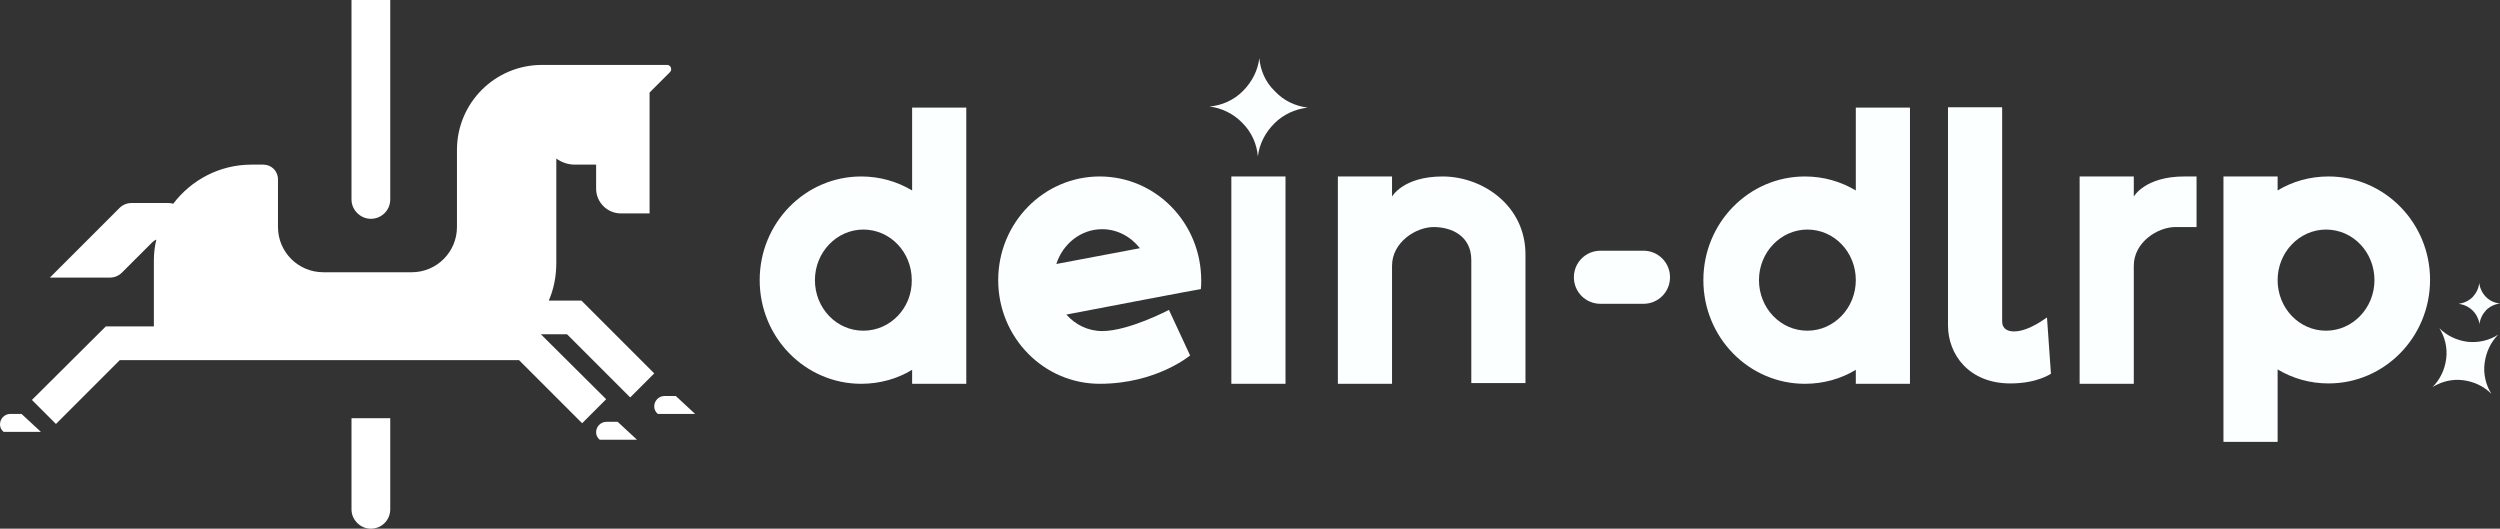 <?xml version="1.0" encoding="UTF-8"?>
<svg xmlns="http://www.w3.org/2000/svg" xmlns:xlink="http://www.w3.org/1999/xlink" version="1.1" id="Ebene_1" x="0px" y="0px" viewBox="0 0 697 147.4" style="enable-background:new 0 0 697 147.4;" xml:space="preserve">
<rect x="0" y="0" width="697" height="147.4" fill="#333333" stroke="none"/>
<style type="text/css">
	.st0{fill:#FFFFFF;}
	.st1{fill:#FCFFFF;}
</style>
<g>
	<path class="st0" d="M103.4,61c3,0,5.4-2.4,5.4-5.4V0H98v55.6c0,1.5,0.6,2.8,1.6,3.8C100.6,60.4,101.9,61,103.4,61z"></path>
	<path class="st0" d="M98,142c0,1.5,0.6,2.8,1.6,3.8c1,1,2.3,1.6,3.8,1.6c3,0,5.4-2.4,5.4-5.4v-25.4H98V142z"></path>
	<g>
		<path class="st0" d="M169.1,117.6c-1.7,0-2.9,1.4-2.9,2.9c0,0.8,0.3,1.5,1,2.1h10.4l-5.4-5H169.1z"></path>
		<path class="st0" d="M2.9,115.4c-1.7,0-2.9,1.4-2.9,2.9c0,0.8,0.3,1.5,1,2.1h10.4l-5.4-5H2.9z"></path>
		<path class="st0" d="M188.4,110.4h-3.1c-1.7,0-2.9,1.4-2.9,2.9c0,0.8,0.3,1.5,1,2.1h10.4L188.4,110.4z"></path>
		<path class="st0" d="M150.8,93.2h7.3l17.6,17.6l6.7-6.7l-20.3-20.3h-9.1c1.4-3.2,2.1-6.8,2.1-10.5V45.9v-1.7    c1.5,1.1,3.3,1.7,5.2,1.7h5.9v6.7c0,3.8,3.1,6.9,6.9,6.9h8V25.8l5.7-5.7c0.7-0.7,0.2-2-0.8-2h-34.6h-0.3    c-13.1,0-23.7,10.6-23.7,23.7v4v17.5c0,6.9-5.6,12.6-12.6,12.6H90.1c-6.9,0-12.6-5.6-12.6-12.6V50c0-2.3-1.8-4.1-4.1-4.1h-3.3    c-8.9,0-16.8,4.3-21.8,10.9c-0.4-0.1-0.8-0.2-1.3-0.2H36.7c-1.3,0-2.5,0.5-3.4,1.4L13.9,77.4h16.7c1.3,0,2.5-0.5,3.4-1.4l8.4-8.4    c0.3-0.3,0.7-0.6,1.2-0.8c-0.5,1.9-0.7,3.9-0.7,5.9h0v0.5v17.8H29.5L8.9,111.5l6.7,6.7l17.8-17.8h30.3l0,0h6.4h5.3h46.9v0h22.4    l17.6,17.6l6.7-6.7L150.8,93.2z"></path>
	</g>
</g>
<g>
	<g>
		<g>
			<rect x="343.3" y="49.2" class="st1" width="15.1" height="57.8"></rect>
			<path class="st1" d="M254.3,53.1c-4.2-2.5-9-3.9-14.2-3.9c-15.6,0-28.3,12.9-28.3,28.9s12.7,28.9,28.3,28.9     c5.2,0,10.1-1.4,14.2-3.9v3.9h15.1v-77h-15.1V53.1z M240.7,92.2c-7.5,0-13.5-6.3-13.5-14.1c0-7.8,6.1-14.1,13.5-14.1     c7.5,0,13.5,6.3,13.5,14.1C254.3,85.9,248.2,92.2,240.7,92.2z"></path>
			<path class="st1" d="M517.4,53.1c-4.2-2.5-9-3.9-14.2-3.9c-15.6,0-28.3,12.9-28.3,28.9s12.7,28.9,28.3,28.9     c5.2,0,10.1-1.4,14.2-3.9v3.9h15.1v-77h-15.1V53.1z M503.9,92.2c-7.5,0-13.5-6.3-13.5-14.1c0-7.8,6.1-14.1,13.5-14.1     c7.5,0,13.5,6.3,13.5,14.1C517.4,85.9,511.3,92.2,503.9,92.2z"></path>
			<path class="st1" d="M649.2,49.2c-5.2,0-10.1,1.4-14.2,3.9v-3.9h-15.1v74H635V103c4.2,2.5,9,3.9,14.2,3.9     c15.6,0,28.3-12.9,28.3-28.9C677.5,62.1,664.8,49.2,649.2,49.2z M648.5,92.2c-7.5,0-13.5-6.3-13.5-14.1c0-7.8,6.1-14.1,13.5-14.1     c7.5,0,13.5,6.3,13.5,14.1C662,85.9,655.9,92.2,648.5,92.2z"></path>
			<path class="st1" d="M306.6,49.2c-15.6,0-28.3,12.9-28.3,28.9s12.7,28.9,28.3,28.9c15.8,0,25.2-7.9,25.2-7.9l-5.9-12.7     c0,0-11.2,5.9-18.6,5.9c-4,0-7.5-1.8-10-4.6l22.5-4.3c7.9-1.5,14.8-2.8,15-2.8c0.1-0.8,0.1-1.6,0.1-2.4     C334.9,62.1,322.2,49.2,306.6,49.2z M294.5,73.6c1.8-5.6,6.8-9.7,12.8-9.7c4.2,0,8,2.1,10.5,5.3L294.5,73.6z"></path>
			<path class="st1" d="M402.2,49.2c-11,0-14.1,5.6-14.1,5.6v-5.6H373v57.8h15.1V74.1c0-6.6,6.7-10.8,11.6-10.8s10.5,2.4,10.5,9.2     v34.3h15.1V71.1C425.4,57.3,413.3,49.2,402.2,49.2z"></path>
			<path class="st1" d="M458.2,69.9h-12c-4.1,0-7.4,3.3-7.4,7.4c0,4.1,3.3,7.4,7.4,7.4h12c4.1,0,7.4-3.3,7.4-7.4     C465.6,73.2,462.3,69.9,458.2,69.9z"></path>
			<path class="st1" d="M561.5,92.4c-1.6,0-3.3-0.6-3.3-2.8V29.9h-15.1v60.8c0,8.2,5.9,16.2,17.4,16.2c7.5,0,11.3-2.7,11.3-2.7     l-1.1-15.7C570.7,88.4,565.8,92.4,561.5,92.4z"></path>
			<path class="st1" d="M594.9,54.8v-5.6h-15.1v57.8h15.1V74.1c0-6.6,6.7-10.8,11.6-10.8h5.9V49.2H609     C598,49.2,594.9,54.8,594.9,54.8z"></path>
			<path class="st1" d="M696.5,93.3c-2.5,1.6-5.4,2.3-8.5,2c-3.1-0.4-5.8-1.7-7.9-3.8c1.5,2.4,2.3,5.4,1.9,8.5     c-0.4,3.1-1.7,5.8-3.8,7.9c2.5-1.5,5.4-2.3,8.5-1.9c3.1,0.4,5.8,1.7,7.9,3.8c-1.5-2.4-2.3-5.4-1.9-8.5     C693.1,98.1,694.5,95.3,696.5,93.3z"></path>
			<path class="st1" d="M351.1,16.2c-0.4,3.4-2,6.6-4.6,9.2c-2.6,2.6-5.9,4-9.3,4.3c3.4,0.4,6.7,2,9.2,4.6c2.6,2.6,4,5.9,4.3,9.3     c0.4-3.4,2-6.6,4.6-9.2c2.6-2.6,5.9-4,9.3-4.4c-3.4-0.4-6.7-1.9-9.2-4.6C352.8,22.9,351.4,19.6,351.1,16.2z"></path>
			<path class="st1" d="M691.3,90.4c0.1-1.4,0.8-2.8,1.8-3.9c1.1-1.1,2.5-1.7,3.9-1.9c-1.4-0.1-2.8-0.7-3.9-1.8     c-1.1-1.1-1.7-2.5-1.9-3.9c-0.1,1.4-0.8,2.8-1.8,3.9c-1.1,1.1-2.5,1.7-3.9,1.9c1.4,0.2,2.8,0.8,3.9,1.9     C690.4,87.6,691.1,89,691.3,90.4z"></path>
		</g>
	</g>
</g>
<g>
</g>
<g>
</g>
<g>
</g>
<g>
</g>
<g>
</g>
<g>
</g>
<g>
</g>
<g>
</g>
<g>
</g>
<g>
</g>
<g>
</g>
<g>
</g>
<g>
</g>
<g>
</g>
<g>
</g>
</svg>
